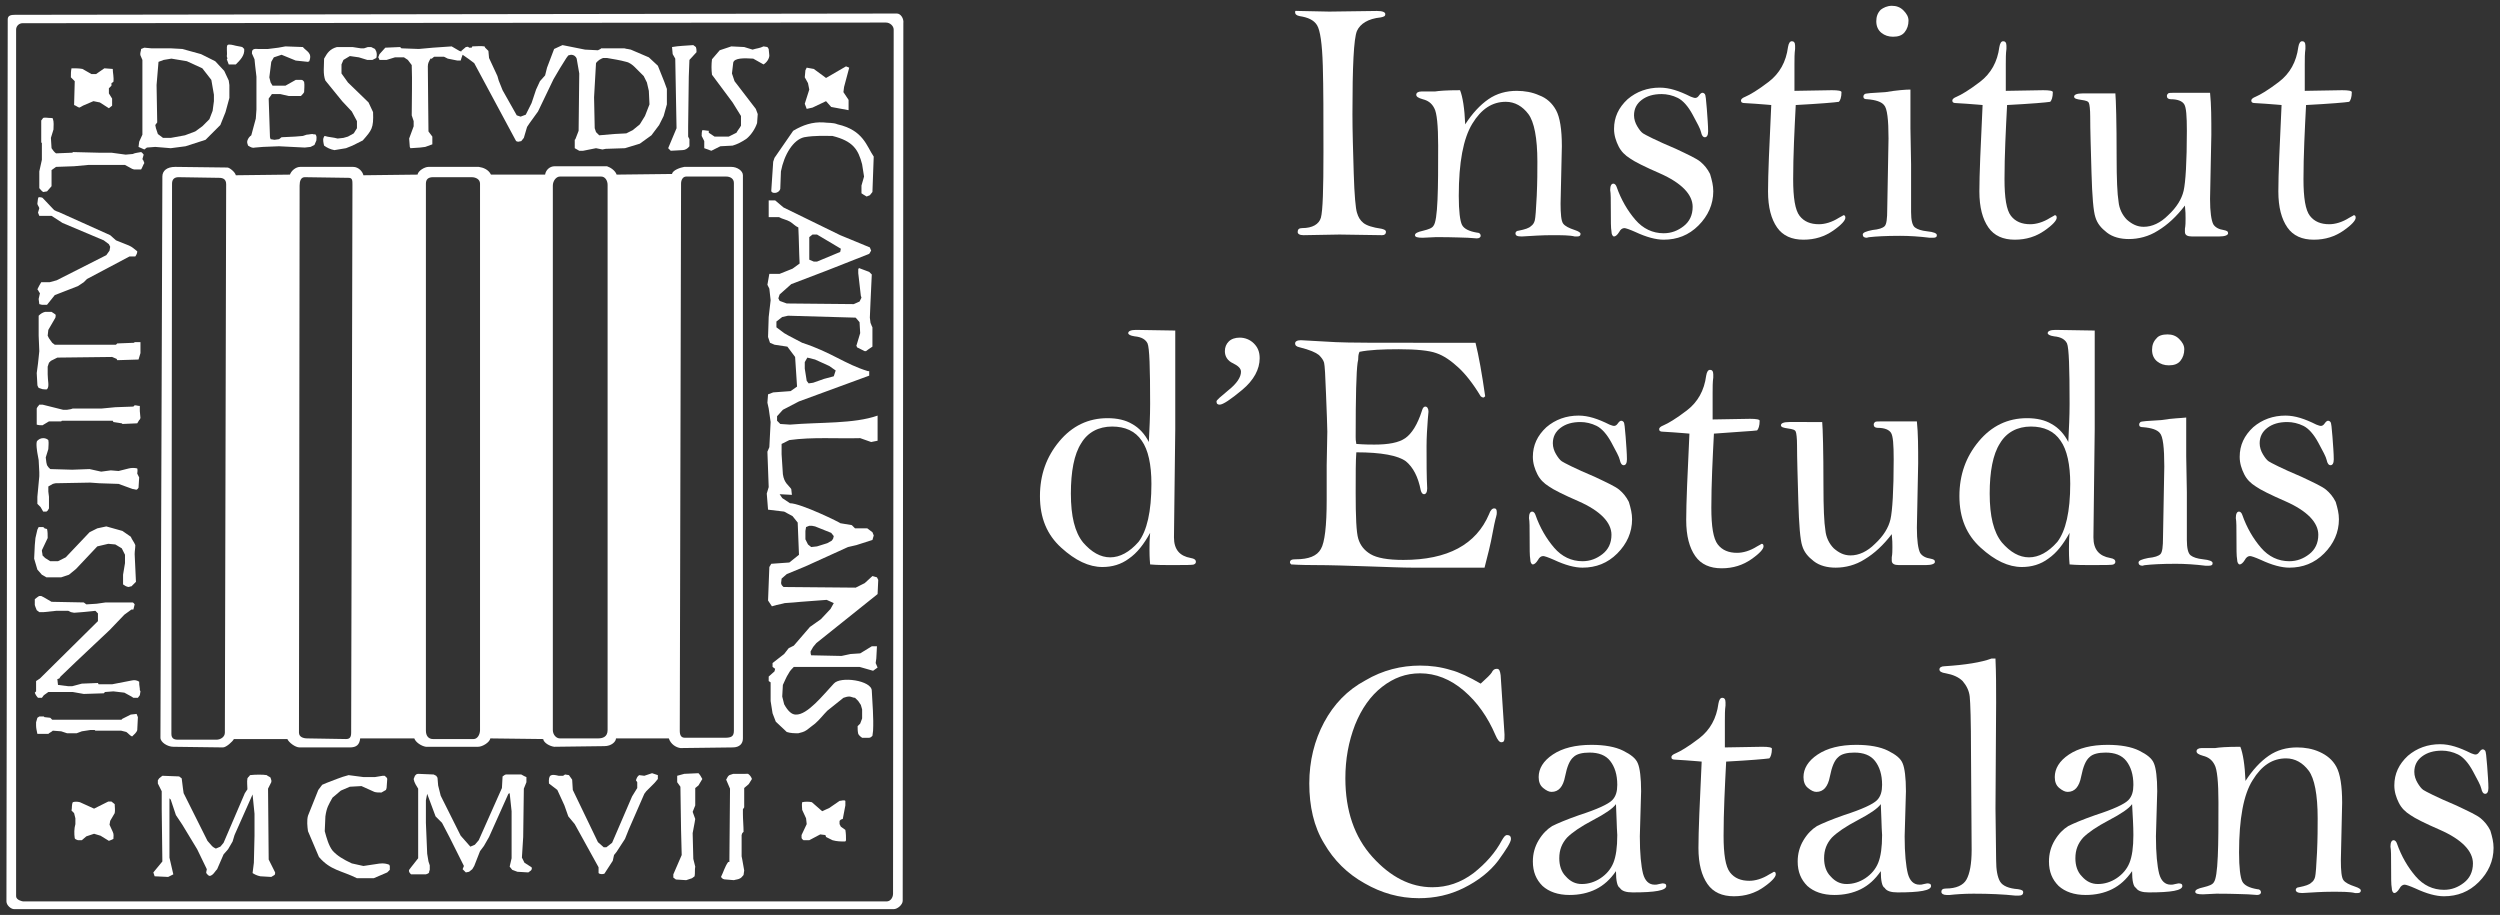 <?xml version="1.0" encoding="utf-8"?>
<!-- Generator: Adobe Illustrator 25.2.1, SVG Export Plug-In . SVG Version: 6.00 Build 0)  -->
<svg version="1.1" id="Capa_1" xmlns="http://www.w3.org/2000/svg" xmlns:xlink="http://www.w3.org/1999/xlink" x="0px" y="0px"
	 width="388px" height="142px" viewBox="0 0 388 142" style="enable-background:new 0 0 388 142;" xml:space="preserve">
<rect x="0" y="0" width="388" height="142" fill="#333333" stroke="none"/>
<style type="text/css">
	.st0{fill:#FFFFFF;}
</style>
<g>
	<g>
		<path class="st0" d="M11.6,12.6l-0.1,3.7c0.3,0.1,0.5,0.3,0.8,0.4c0.3-0.1,0.5-0.3,0.8-0.4l1.4-0.6l1,0.2l1.4,0.9l0.5-0.4l0-1.1
			l-0.5-0.8l0-0.8l0.4-0.4v-0.4l0.3-0.2c0.1-0.7-0.1-1.4-0.1-2l-1.3-0.1l-1.3,0.9l-0.7,0l-1.4-0.8c-0.5-0.1-1.1-0.1-1.7-0.1
			C11,11,11,11.5,11,12L11.6,12.6z"/>
		<path class="st0" d="M5.9,33l0.2,0.5c0.6,0,1.3,0,1.9,0l1.7,1.1l6.4,2.7l0.8,0.6l0.2,0.4L17,38.9l-0.5,0.7l-7.7,3.9l-1.1,0.3
			l-1.3,0c-0.2,0.3-0.4,0.7-0.6,1.1C6,45.1,6,45.3,6.2,45.5l-0.2,0.9l0.1,0.8l0.4,0.1l0.8,0l1.2-1.5l3.6-1.4l0.9-0.6l0.5-0.5
			l6.6-3.5l0.9,0c0.2-0.3,0.3-0.5,0.3-0.8c-0.4-0.3-0.8-0.7-1.3-0.9l-2-0.8l-0.9-0.8l-8-3.6l-0.3-0.1l-0.4-0.2l-1.8-1.9
			c-0.2-0.1-0.5-0.1-0.7-0.1C6,30.6,6,30.7,5.9,30.8l-0.1,0.8C5.8,31.8,6,32,6.1,32.3L5.9,33z"/>
		<path class="st0" d="M21.8,64.9l-0.1-1.1c0-0.3,0-0.6,0-0.8c-0.3,0-0.5-0.1-0.8-0.1l-0.2,0.2l-2.8,0.1l-2.1,0.2h-4.5L11,63.5
			l-0.6,0.1l-0.6,0l-3.2-0.8l-0.5,0c-0.1,0.2-0.3,0.3-0.4,0.6c0,1.2,0,2.2,0,2.5c0.3,0.1,0.6,0.1,0.9,0.1l1-0.6l1.9,0l0.1-0.1l7.9,0
			l0.1,0.2l1.3,0.2l0.1,0.1l2.3-0.1l0.3-0.5C21.7,65.2,21.7,65,21.8,64.9"/>
		<path class="st0" d="M21.8,53.1l-0.9,0l-0.1,0.1l-2.6,0.1L18,53.5l-0.4,0H8.5l-0.4-0.3l-0.5-0.7l-0.2-0.4l0.1-0.9l1.1-1.9
			c0-0.2,0.1-0.3,0-0.5L8,48.4l-1,0c-0.4,0.1-0.7,0.3-1,0.6C6,50,6,51,6,52.1l0.1,2.4l-0.2,1.9l-0.2,1.5l0.1,1.8
			c0,0.2,0.1,0.3,0.2,0.5l0.6,0.2c0.3,0,0.6,0.1,0.7,0c0.4-0.4,0.1-1.3,0.1-2.3l0-1.2l0.2-0.6L7.9,56l1-0.5l8.5-0.1l0.7,0.3l0.1,0.2
			l3.3-0.1l0.3-1L21.8,53.1z"/>
		<path class="st0" d="M8.2,75.1l0.4-0.1l5.4-0.1l1.4,0.1l3,0.1l2.2,0.8c0.2,0,0.4,0.1,0.6,0.1c0.2-0.1,0.2-0.2,0.3-0.3l0.1-1.6
			l-0.3-0.6c0-0.2,0.1-0.5,0-0.8c-0.4-0.1-0.9-0.1-1.3,0l-0.4,0.1l-1.2,0.3L17.2,73l-1.5,0.2l-1.8-0.4l-2.7,0.1l-3.4-0.1l-0.3-0.3
			l-0.2-0.3l-0.1-0.4L7.1,71l0.4-1.3c0-0.5,0.1-0.9,0-1.4c-0.2-0.2-0.5-0.3-0.8-0.3c-0.4,0-0.7,0.2-0.9,0.4c-0.3,0.2,0,1.9,0,1.9
			L6,71.4l0.1,1.9l0,0.6l-0.3,3.2l0,1.1l0.5,0.5l0.4,0.7h0.5c0.2-0.1,0.3-0.3,0.4-0.5l0-1.8l-0.1-0.8l0-0.8L8.2,75.1z"/>
		<path class="st0" d="M17.3,124.4h-0.5l-2.2,1.1l-2.2-1c-0.4-0.1-0.8-0.1-1.1,0c-0.2,0.4-0.1,0.9-0.2,1.3l0.4,0.4l0.2,0.8l0,0.9
			c-0.2,0.7-0.2,1.5-0.1,2.2c0.1,0.2,0.3,0.2,0.5,0.3l0.6,0l0.7-0.6l1.2-0.4l1,0.3l1.3,0.8c0.3-0.1,0.5-0.2,0.7-0.3
			c0-0.4,0.1-0.7-0.1-1.1L17,128l0.1-0.6l0.7-1.2c0.1-0.4,0-1,0-1.4L17.3,124.4z"/>
		<path class="st0" d="M104.1,23.4l1.8-0.1c0.4,0,0.8-0.2,1.1-0.6v-1.1l-0.2-0.4l0-1.5l0.1-7.8l0.1-2.6l1.1-1.2c0-0.3,0-0.5-0.1-0.8
			c-0.1-0.1-0.3-0.2-0.4-0.3c-1.1,0.1-2.2,0.1-3.3,0.3l0.1,1.1l0.4,0.7l0.2,10.8l-1.3,3.1L104.1,23.4z"/>
		<path class="st0" d="M121.1,29.3l0.1-2.7c0.5-2.6,1.9-4.9,3.6-5.3c1.7-0.3,3.3-0.2,4.4-0.2c3.2,0.8,4,2.1,4.6,4.4l0.3,1.9
			l-0.4,1.4v1.2l0.3,0.2l0.5,0.3l0.5-0.2l0.4-0.5l0.2-5.5c-1.1-1.6-1.6-4.1-5.6-5c-0.7-0.3-1.5-0.2-2.2-0.3
			c-1.7-0.1-3.2,0.4-4.7,1.3l-2.9,4.2l-0.2,0.6l-0.3,4.5C119.7,30.1,120.9,30.1,121.1,29.3"/>
		<polygon class="st0" points="125.6,13.9 124.9,16.1 125.2,16.9 126.1,16.7 128.2,15.7 129,16.6 131.7,17.1 131.7,15.5 130.9,14.3 
			131,13.5 131.8,10.5 131.3,10.3 128.2,12.1 126.3,10.7 125.2,10.5 125,10.9 124.9,12 125.4,12.9 		"/>
		<path class="st0" d="M39.6,22.9l1.2-0.1l2.5-0.1l4,0.2l0.9-0.1l0.6-0.3l0.3-0.7c0-0.3,0.1-0.6-0.1-0.9c-0.1-0.1-0.3,0-0.5-0.1
			c-0.3,0-0.6,0.1-0.9,0.1l-0.6,0.2l-1.2,0.1l-2.1,0.1l-0.4,0.3l-0.7,0.1l-0.6-0.1l-0.1-0.3l-0.2-6l0.5-0.7l1.3,0l1.3,0.3l1.9,0
			c0.2-0.2,0.4-0.4,0.5-0.6c0-0.5,0.1-1,0-1.6c-0.1-0.1-0.2-0.3-0.4-0.3c-0.3,0-0.6,0-0.9,0l-1.6,0.9h-2L42,12.8L41.8,12l0.3-2.4
			l0.4-0.7l0.6-0.2l0.6-0.2l2.2,0.9l1.9,0.2l0.2-0.1c0.5-1.3-0.4-1.5-1-2.2l-2.7-0.1l-1.1,0.2l-1.6,0.2l-1.6,0
			c-0.9-0.1-0.9,0.3-0.9,0.7l0.4,0.9l0.1,1l0.2,1.7v5.1l-0.1,1.4l-0.7,2.6c-0.3,0.2-0.5,0.5-0.6,0.8c-0.1,0.3,0,0.5,0.1,0.8
			C39,22.9,39.2,23,39.6,22.9"/>
		<path class="st0" d="M35.2,8.7c0,0.2,0.2,0.4,0,0.5l0.3,0.8h1.1c0.7-0.7,1.4-1.4,1.3-2.4l-0.3-0.3c0,0-0.4-0.1-1-0.2
			C36.2,7,35.5,6.8,35.3,7C35.1,7.3,35.3,8.2,35.2,8.7"/>
		<path class="st0" d="M60,9.3l1.3-0.4l1.4,0l0.6,0.4l0.6,0.8c0.1,2.6,0,5.2,0,7.8l0.3,0.9v0.8l-0.7,1.9l0.1,1.3l0.1,0.2l1.5-0.1
			l0.8-0.1l1.1-0.4l0-1.2l-0.6-0.8c0-1.5-0.1-7.6-0.1-10.1c0-0.5,0.2-0.8,0.3-1c0.1-0.1,0.1-0.3,0.2-0.2c0.1,0.1,0.3-0.2,0.5-0.3
			c0.5,0,1,0,1.5,0l0.6,0.3L71,9.4l0.5,0c0.1-0.3,0.2-0.7,0.3-0.9l1,0.7l0.8,0.6l6.5,12.1l0.3,0.1l0.5-0.1l0.4-0.5l0.5-1.7l0.4-0.6
			l1.3-1.8l2.4-5l1-1.7l1-1.6l0.3-0.4l0.4-0.1c0.5,0,0.8,0.3,0.9,0.6l0.4,2.3l-0.1,8.9l-0.5,1.3l-0.1,0.1l0,1.3l0.7,0.4l0.6,0l2-0.4
			l1,0.2l0.5-0.1l3-0.1l2.3-0.7l1.8-1.3l1.2-1.6L103,18l0.5-1.8l0-2.4l-0.4-1.1l-1-2.5l-1.4-1.3l-2.8-1.2l-0.5-0.1
			c-0.2,0-0.4-0.1-0.5-0.1l-3.6,0l-0.1,0.1l-0.4,0.2l-2-0.1L87.3,7L86,7.6l-1.1,2.9l-0.3,1.2l-0.8,0.9l-0.6,1.3l-0.3,0.9L82.5,16
			l-0.9,1.8l-0.8,0.3l-0.6-0.2L78,14l-0.6-1.5l-0.2-0.7L75.9,9l-0.1-1.1l-0.5-0.5l-0.1-0.2c-0.6-0.1-1.3,0-1.9,0l-0.1,0.2l-0.4,0
			l-0.1-0.1c-0.1-0.1-0.2,0-0.4,0l-0.7,0.6L71.6,8l-0.3-0.1l-1.2-0.7l-2.9,0.2L65,7.6l-2.7-0.1l-0.2-0.2l-2.3,0.1c0,0-0.9,1-0.9,1
			l-0.2,0.5c0.1,0.1,0.1,0.2,0.2,0.4L60,9.3z M92.5,9.8c0.1-0.2,0.4-0.4,0.5-0.5c0.3-0.2,0.4-0.2,0.6-0.3c0.2,0,0.5,0,0.6,0
			c1.1,0.2,1.9,0.3,3,0.6c0.5,0.1,1,0.5,1.3,0.8l1.4,1.4l0.5,1l0.3,1.3l0.1,2.1l-0.7,1.8l-0.8,1.3l-1.1,0.9l-1,0.5l-1.9,0.1L93,21
			l-0.5-0.5l-0.2-0.6l-0.1-4.8L92.5,9.8z"/>
		<path class="st0" d="M51.9,23.3l1.8-0.3l1-0.4l1.6-0.8c1.4-1.6,1.7-1.9,1.6-4.4l-0.7-1.5l-3.2-3.1l-1-1.4l0-1.4l0.3-0.7l1-0.6
			l1.4,0.2l1.3,0.4l0.8,0L58.4,9c0.1-0.3,0.1-0.7,0-1l-0.2-0.4l-0.6-0.3l-0.5,0l-0.6,0.2h-0.5l-1.3-0.2h-2.4c-1.1,0.3-1.5,0.9-2,1.8
			c0,1.1-0.2,2.4,0.2,3.4l2.6,3.2l1.5,1.6l0.8,1.5l0,1.1l-0.5,0.8L54,21.2l-0.7,0.2l-0.9,0.1c-0.7-0.2-1.4-0.2-2-0.4
			c-0.1,0-0.1,0.2-0.2,0.3c-0.1,0.3,0,0.8,0.1,1.2C50.7,22.9,51.3,23.2,51.9,23.3"/>
		<path class="st0" d="M6.5,89.2l0.7,0.4l2.3,0l1.2-0.4l1.1-0.9l3.3-3.5l1.7-0.4l1.1,0.1l1,0.6l0.5,1l0,1.3l-0.3,1.8l0,1.5
			c0.3,0.2,0.4,0.3,0.8,0.4c0.2,0,0.3-0.1,0.5-0.1l0.7-0.7L20.9,86c0-0.5,0.1-0.9,0.1-1.4c-0.2-0.5-0.5-0.8-0.7-1.3L19,82.4
			l-2.5-0.7L15.1,82l-1.2,0.6l-3.7,3.9l-1.2,0.6l-1.2,0l-0.8-0.5c-0.1-0.1-0.3-0.3-0.4-0.4c0-0.3-0.1-0.5-0.1-0.8l0.9-1.9
			c0-0.5,0-1-0.1-1.4l-0.4-0.1c0-0.1-0.1-0.1-0.2-0.2L6,81.8l-0.2,0.4l-0.3,1.3l-0.1,1.1l-0.1,2.1l0.5,1.7L6.5,89.2z"/>
		<path class="st0" d="M113.8,120.1l-0.6,0.2c-0.3,0.2-0.3,0.4-0.5,0.7l0.6,1.4l-0.1,11.4c-0.1-0.1-0.1,0-0.2,0
			c-0.5,0.7-0.7,1.5-1.1,2.3c0.2,0.3,0.4,0.4,0.8,0.4l1.2,0.1c0.3-0.1,0.7-0.1,1-0.3c0.2-0.1,0.3-0.3,0.5-0.5l0.1-0.7l-0.3-1.7
			l-0.1-0.5l0-3.3l0.1-0.3l0.2-0.2c0-0.9-0.1-1.9-0.1-2.8l0-0.7l0.2-0.3l0-3l0.7-0.6l0.5-0.8c-0.1-0.3-0.3-0.6-0.6-0.8L113.8,120.1z
			"/>
		<path class="st0" d="M119.3,7.6l-0.2-0.3l-0.6-0.1c-0.6,0.3-1.1,0.3-1.7,0.5l-1.3-0.4l-2-0.1l-1.8,0.6l-1.2,1.4
			c-0.1,0.8-0.1,1.6,0,2.4l3.2,4.3l1.3,2.1l0,1.5c-0.2,0.4-0.5,0.7-0.7,1.1c-0.4,0.2-0.8,0.4-1.2,0.6h-2.2l-0.9-0.6l0-0.3
			c-0.3,0-0.6-0.1-1-0.1c-0.1,0.3-0.1,0.6-0.1,0.9l0.4,0.8l0,1.1l1.1,0.4l1.4-0.7l1.9-0.1c0.7-0.2,1.5-0.6,2.2-1.1
			c0.7-0.6,1.3-1.5,1.6-2.4l0.1-1.4l-0.3-0.8l-3.3-4.3l-0.4-1.2l0.2-1.7c0.2-0.7,1.6-0.7,3.1-0.6c0.5,0.3,1.1,0.6,1.6,0.9
			c0.5-0.3,0.9-0.9,0.9-1.4L119.3,7.6z"/>
		<path class="st0" d="M108.4,120l-2.2,0.1l-1.1,0.3l0,0.3l0,0.7l0.5,0.7l0.1,6.7l0.1,3.9l-1.3,3l0,0.5l0.4,0.3l1.6,0.1l0.9-0.3
			l0.4-0.3c0.1-0.5,0-1,0.1-1.5l-0.3-1.2l-0.1-4l0.3-1.6l0.1-0.6l-0.4-1.1l0.4-1l0-2.7l0.5-0.4l0.6-1
			C108.8,120.5,108.6,120.2,108.4,120"/>
		<path class="st0" d="M105.6,116.1l8.1-0.1c1.1,0,1.6-0.6,1.6-1.4l0-87.4c0-0.7-0.9-1.3-1.8-1.3l-7.3,0c-0.6,0.1-1.8,0.5-1.9,1.1
			l-8.6,0.1c-0.2-0.6-0.9-1.1-1.5-1.3h-8.1c-0.8,0-1.4,0.6-1.5,1.3l-8.4,0c-0.4-0.8-1.2-1.1-1.9-1.2l-7.8,0c-0.6,0-1.6,0.6-1.7,1.2
			l-8.4,0.1c-0.1-0.5-0.7-1.3-1.6-1.3l-8.2,0c-0.7,0-1.4,0.6-1.6,1.2l-8.4,0.1c-0.1-0.5-1-1.2-1.3-1.2l-8.1-0.1c-1.3,0-2,0.6-2,1.5
			l-0.3,87.1c0,0.7,1.1,1.4,2,1.4l7.7,0.1c0.5,0,1.5-0.9,1.7-1.3l8.3,0c0.2,0.5,1.2,1.3,1.9,1.3l7.8,0c1,0,1.5-0.4,1.6-1.4l8.4,0
			c0.2,0.6,1.1,1.2,1.8,1.3l8.1,0c0.7,0,1.8-0.7,1.9-1.3l8.2,0.1c0.1,0.6,1,1.1,1.7,1.2l7.8-0.1c1.1,0,1.8-0.7,1.8-1.2l8.2,0
			C104.1,115.5,104.9,116,105.6,116.1 M105.7,28.5c0-0.6,0.3-1.1,0.8-1.1l6.2,0c0.6,0,1.2,0.3,1.2,1l0,85c0,0.9-0.4,1.1-1.4,1.1
			l-6.2,0c-0.6,0-0.8-0.4-0.8-1.1L105.7,28.5z M34.9,113.7c0,0.7-0.7,1.1-1.3,1.1h-6c-0.6,0-1-0.2-1-0.9l0.1-85.4c0-0.7,0.4-1,1-1
			l6.3,0.1c0.6,0,1.1,0.2,1.1,1L34.9,113.7z M54.7,28.7l-0.2,85c0,0.7-0.2,1-0.8,1l-6-0.1c-0.6,0-1.3-0.2-1.3-0.9l0.1-84.9
			c0-0.7,0.2-1.3,0.8-1.3l6.8,0.1C54.7,27.6,54.7,28,54.7,28.7 M74.5,113.3c0,0.7-0.4,1.4-1,1.4h-6.3c-0.7,0-1.1-0.5-1.1-1.3V28.5
			c0-0.7,0.4-1,1.1-1l6,0c0.6,0,1.3,0.3,1.3,1L74.5,113.3z M92.8,114.6l-5.9,0c-0.6,0-1.1-0.6-1.1-1.3V28.8c0-0.7,0.5-1.4,1.1-1.4
			h6.4c0.6,0,1,0.6,1,1.3l0,84.6C94.3,114.4,93.5,114.6,92.8,114.6"/>
		<path class="st0" d="M139.2,2.1L2.3,2.3C1.7,2.3,1.2,2.4,1.2,3L1,139.9c0,0.6,0.7,1.2,1.2,1.2l136.5,0c0.6,0,1.4-0.7,1.4-1.3
			l0.1-136.2C140.3,2.9,139.8,2.1,139.2,2.1 M138.6,138.7c0,0.6-0.4,1.2-1,1.2l-134,0c-0.1,0-1.1-0.2-1.1-0.8V4.6c0-0.6,0.5-1,1-1
			l134-0.1c0.6,0,1.2,0.5,1.2,1.1L138.6,138.7z"/>
		<path class="st0" d="M121.1,65.8l-0.5-0.5l0-0.7l0.9-1l2.5-1.3l10.9-4l0-0.7l-0.2,0c-3.6-1.1-5.6-2.9-10.2-4.4l-2.1-1.1l-0.7-0.4
			l-1.2-0.9l0-0.9l0.9-0.7l0.9-0.2l10.5,0.3l0.6,0.7l0.1,1.7l-0.6,2l0.1,0.1l0,0.1l1.2,0.6l0.1,0l0.1,0l0.4-0.3l0.6-0.4l0-3
			l-0.1-0.2l-0.2-0.5l-0.1-0.8l0.1-2.4l0.2-4.3l-0.4-0.4l-1.6-0.6l-0.1,0.2l0,0.6l0.4,3.5l0.1,0.3l-0.3,0.6l-0.9,0.4l-10.4-0.1
			l-1.1-0.4l-0.2-0.4l0.2-0.6l1.8-1.6l5.5-2.1l6.6-2.6l0.3-0.5l-0.2-0.5l-4.6-1.9l-8.8-4.3l-1.3-1.1l-1,0l0,2.6l1.6,0
			c0.5,0.3,1.2,0.4,1.7,0.7c0.5,0.3,0.8,0.7,1.3,0.9c0.1,1.9,0.1,3.7,0.2,5.6l-1.1,0.8l-2,0.8l-1.6,0c-0.1,0.6-0.2,1.2-0.3,1.7
			l0.3,0.6l0.2,1.8l-0.3,2.6l-0.1,3.1l0.3,0.9l0.7,0.3l2,0.3l1.2,1.6l0.3,4.6l-1,0.7l-2.7,0.2l-0.8,0.3l-0.1,1.3l0.2,0.9l0.3,2.1
			l-0.2,3.9l-0.3,0.7l0.2,5.5l-0.3,1l0.2,2.5l2.5,0.3l1.3,0.7l0.8,1l0.2,5l-1.5,1.2l-2.8,0.2l-0.3,0.5l-0.2,5.2l0.6,0.9l0.7-0.2
			l0.9-0.2l0.4-0.1l1.4-0.1l1.1-0.1l4-0.3l1.1,0.5l-0.5,0.9l-1.5,1.6l-1.7,1.2l-2.5,2.9l-0.8,0.4l-0.7,0.9l-1.8,1.4l0,0.6l0.4,0.3
			l-0.1,0.4l-0.9,0.8v0.7l0.3,0.2l0,2.9l0.3,1.9l0.5,1.3l1.7,1.6c0.6,0.2,1.2,0.2,1.8,0.2c0.4-0.1,0.9-0.2,1.3-0.5l1.3-1
			c0.7-0.6,1.3-1.4,1.9-2l2.5-2c0.3-0.1,0.6-0.2,0.9-0.2c0.3,0,0.6,0.2,0.9,0.2l0.5,0.5l0.4,0.6l0.2,0.7l0,1.4l-0.3,0.8l-0.4,0.4
			c0,0.4,0,0.8,0.1,1.2c0.1,0.2,0.3,0.4,0.6,0.6c0.4,0,0.8,0,1.1,0c0.2,0,0.4-0.2,0.5-0.3l0.1-0.8c0.1-2-0.1-4.2-0.2-6.2
			c0-1.6-4.9-2.3-5.9-1.1c-1.6,1.7-4.1,4.9-5.9,4.8c-0.6,0-1.2-0.5-1.8-1.6l-0.3-1.2l0.1-1.8c0.3-0.6,0.5-1.2,0.9-1.8
			c0.2-0.4,0.5-0.7,0.8-1l10.2,0l2.1,0.6l0.7-0.5l-0.3-0.7l0.1-0.7l0.1-1.9l-0.8,0l-1.8,1.1l-1.5,0.1l-1.4,0.3l-4.7-0.1
			c-0.1-0.2-0.1-0.4-0.1-0.6l0.4-0.7l0.5-0.6l9.5-7.6l0.1-2.2l-0.2-0.4l-0.7-0.2l-1.2,1.1l-1.4,0.7l-11.2-0.1
			c-0.6-0.5-0.3-0.8-0.3-1.3l0.8-0.7l2.9-1.2l6.6-3l1.3-0.3l2.5-0.8l0.2-0.7l-0.2-0.5l-0.8-0.6l-1.9,0l-0.5-0.5l-1.8-0.3
			c0.2,0-6.1-3.1-7.8-3.1l-1.2-0.8l-0.4-0.6l1.9,0.1l-0.1-0.9c-0.4-0.6-1.1-0.9-1.3-2.3l-0.2-3.1l0-1.6l1.2-0.6
			c3.6-0.5,7.4-0.2,11-0.3l1.7,0.6l1-0.2l0-3.9c-3.7,1.3-8.9,1-13.6,1.4L121.1,65.8z M124.9,56.2l0.4-0.7l1.2,0.3l2.2,1l1,0.7
			l-0.3,0.9l-1.5,0.4l-1.7,0.6l-0.7,0.1l-0.3-0.4l-0.3-1.9L124.9,56.2z M125.6,36.8L125.6,36.8l0.5-0.4l0.7,0l3.7,2.2l-0.1,0.5
			l-3.6,1.5l-0.5,0l-0.7-0.3V36.8z M125.1,81.8l0.5-0.2l0.4,0l0.5,0.1l1.5,0.6l1,0.4l0.4,0.5l-0.1,0.4l-0.2,0.3l-0.7,0.4l-1.6,0.5
			l-0.9,0.1l-0.5-0.4l-0.4-0.8l0-1.3L125.1,81.8z"/>
		<path class="st0" d="M130.5,128.3l-0.2-0.4l0-0.5l0.2-0.2l0.3-0.1l0.4-2.1l0-0.7c-0.2-0.2-0.6,0-0.9,0l-1.6,1.1l-1.1,0.5l-1.6-1.4
			c-0.5-0.1-1-0.1-1.5,0c-0.1,0.4,0,0.8,0,1.2l0.6,1.3l0.1,0.9l-0.8,1.7l0,0.4c0,0.2,0.2,0.3,0.3,0.4l0.9,0l1.7-0.9l0.8,0.1l0.1,0.3
			l1,0.5c0.7,0.2,1.3,0.2,2,0.2c0-0.1,0.1-0.1,0.1-0.2c0-0.5,0-1-0.1-1.6L130.5,128.3z"/>
		<path class="st0" d="M58.4,134.1l-2,0.3l-1.8-0.4c-1.3-0.6-2.3-1.2-3-2c-0.6-0.8-0.9-1.9-1.2-3l0.1-2.3c0.2-1.4,0.5-1.8,1.1-2.9
			l1.3-1.1l1.4-0.6l1.8-0.1l2,0.9c0.3,0.1,0.7,0.1,1.1,0.1l0.7-0.4l0.1-0.3l0.1-1.4c0-0.2-0.2-0.3-0.4-0.5l-0.3,0l-1.2,0.2l-1.8,0
			l-2.3-0.3c-1.2,0.3-2.3,0.8-3.4,1.2l-0.7,0.3l-0.6,0.8l-1.6,4c-0.2,0.7-0.1,1.7,0,2.4l1.7,4c1.8,2.1,3.5,2.1,5.9,3.3l2.6,0
			l2.1-0.9l0.4-0.4l0-0.6l-0.1-0.2C59.6,133.9,59,134,58.4,134.1"/>
		<path class="st0" d="M101.2,120l-1.2,0.4l-0.8-0.1c-0.3,0.2-0.4,0.5-0.5,0.8l0.2,0.3l0,0.9l-0.8,1.3l-3.1,7.2l-0.9,0.7l-0.4,0
			l-0.9-0.8l-3.9-8.1l-0.1-1.6l-0.5-0.7l-0.6-0.1l-0.3,0.2h-0.7c-1.2-0.3-1.6-0.2-1.5,1.2l1.3,1l1.1,2.4l0.6,1.7l1,1.2l3.7,6.7
			l0,0.9c0.2,0.2,0.6,0.2,0.9,0.1l1.3-2l0.2-0.9l0.4-0.5l1.3-2l0.6-1.5l2.4-5.5l0.3-0.4l1.3-1.3l0.5-0.6l0-0.6
			C101.8,120.2,101.5,120.1,101.2,120"/>
		<path class="st0" d="M26.5,23l2.3-0.3l3.1-1l2.3-2.3l0.8-2l0.6-2.2l0-2l-0.1-0.7l-0.7-1.5l-1.4-1.5l-2.2-1.1l-2.9-0.8l-1.8-0.1
			l-3,0l-1.1-0.1c0,0-0.5,0.2-0.5,0.2c0,0.3-0.2,0.6-0.1,1l0.3,0.7l0,11.6L21.6,22l-0.1,0.8l0.9,0.4l0.4-0.3l1.3-0.1L26.5,23z
			 M24.3,13.2l0.3-3.6l0.8-0.3l1.2-0.2l2.4,0.4l2.4,1.1l1.4,1.8l0.4,2.3v1L33,17.2l-0.5,1.3l-1.1,1.1l-1.1,0.8l-1.6,0.6l-2.2,0.4
			h-1.2l-0.8-0.6l-0.3-0.9l-0.1-0.5l0.3-0.4L24.3,13.2z"/>
		<path class="st0" d="M21.7,106.9c-0.1-0.6-0.1-0.8-0.1-1.1c-0.3-0.2-0.7-0.3-1.1-0.2l-3.1,0.6l-1.8,0l-0.3,0l-0.1-0.2l-2.5,0.1
			l-1.5,0.4h-0.6L9,106.3l-0.1-0.9l0.3-0.1l0.2-0.3l2.4-2.3l5.2-4.9l2.3-2.4l1.1-0.8l0.3,0l0.1-0.4l0.1-0.4
			c-0.1-0.1-0.1-0.2-0.3-0.3l-4.2,0l-1.4,0.2l-1.6,0.1l-0.4-0.3L8,93.4l-1.2-0.7l-0.4-0.2l-0.3,0c-0.1,0-0.7,0.5-0.7,0.5l0,0.9
			l0.1,0.3l0.2,0.5l0.4,0.3l0.7,0l1.9-0.2h1.9l0.4,0.2l0.5,0.1l1.3-0.1l2-0.2l0.4,0.4l0,1.2l-9,8.9l-0.6,0.4l0,1.6l-0.2,0.2
			c0.1,0.3,0.3,0.6,0.5,0.8h0.6l0.3-0.4l0.7-0.5l3.8,0l1.7,0.3l3.1-0.1l0.2-0.2l1.3-0.1l1.7,0.2l1.1,0.6l0.3,0.2l0.7,0l0.3-0.4
			l0.1-0.6l-0.1-0.2L21.7,106.9z"/>
		<path class="st0" d="M22.3,24c-0.1-0.1-0.2-0.3-0.4-0.4c-0.4,0.1-0.9,0.1-1.3,0.3L19.5,24l-2.2-0.3l-2,0l-4-0.1
			c0,0.1-0.1,0.1-0.1,0.1l-2.5,0.1C8.4,23.6,8.2,23.3,8,23l-0.1-1.6l0.4-1.3c0-0.6,0.1-1.1-0.1-1.7c0-0.1-0.4-0.1-0.6-0.1
			c-0.3,0-0.6-0.1-0.9,0l-0.3,0.4l0,3.4l0.1,0.1l0,2.6l-0.4,1.8l0,2.6c0.2,0.2,0.3,0.4,0.6,0.6l0.6-0.1l0.7-0.8v-2.5l0.7-0.5
			l2.8-0.1l2.2-0.2h5.7l1.1,0.6l0.3,0.1l1.1,0c0.2-0.3,0.3-0.7,0.5-1c-0.1-0.2-0.1-0.4-0.3-0.6L22.3,24z"/>
		<path class="st0" d="M81.4,133.9l-0.4-0.8l0.2-3.2l0.1-7.5l0.4-1v-0.8c-0.3-0.1-0.6-0.3-0.8-0.4l-2.4,0c-0.3,0.1-0.3,0.2-0.5,0.3
			l-0.1,1.8l-3.6,8.1l-0.6,0.7l-0.7,0.3l-1.5-1.7l-3.1-6.2l-0.4-1.6l-0.1-1.2l-0.2-0.3l-0.4-0.2l-2.4-0.1c-0.3,0-0.4,0.2-0.5,0.3
			l-0.2,0.5c0.1,0.6,0.4,1,0.7,1.5v10.8l-1.1,1.4l-0.3,0.4c-0.1,0.3,0.1,0.5,0.3,0.7h2.3c0.2-0.1,0.4-0.1,0.5-0.3
			c0-0.1,0-0.2,0.1-0.4v-0.7l-0.2-0.6l-0.2-1.2l-0.2-4.8l0-3.5l0.2-1l1.3,3.5l1,1l1.2,2.3l2.2,4.4l-0.2,0.5l0.5,0.5l0.5-0.1l0.5-0.4
			l0.3-0.5l0.9-2.3l0.6-0.8l0.8-1.4l3-6.7l0.2-0.1l0.3,2.8v3.1v4.2l-0.3,1.3l0.4,0.5l0.8,0.3l1.7,0.1c0.1-0.1,0.3-0.2,0.4-0.3
			c0.1-0.1,0.2-0.3,0.1-0.5L81.4,133.9z"/>
		<path class="st0" d="M41.7,133.4l-0.1-11l0.5-1c0.1-0.3-0.1-0.5-0.1-0.7c-0.2-0.2-0.4-0.2-0.6-0.4c-0.6-0.1-1.7-0.1-2.6,0
			c-0.1,0.2-0.3,0.3-0.4,0.5c-0.1,0.6,0,1.1,0,1.7l-0.4,0.6l-3.3,7.7l-0.5,0.6l-0.7,0.3c-0.2-0.1-0.4-0.2-0.6-0.4l-0.7-0.8l-3.7-7.4
			l-0.1-0.7l-0.2-1.6l-0.4-0.3l-2.6-0.1l-0.5,0.4l-0.2,0.3l0,0.5l0.6,1.2v2.8l0.1,8.1l-1.4,1.7l0.2,0.6l2.1,0.1l0.8-0.4l-0.6-2.6
			l0-9.2l0.2,0.2l0.8,2.4l1,1.5l2.3,3.8l1.5,3.1l-0.1,0.5c0,0.2,0.3,0.4,0.4,0.5c0.2,0.1,0.3,0,0.5-0.1c0.3-0.2,0.5-0.6,0.8-0.9
			l1-2.3l0.7-0.8l0.7-1.2l0.3-1l2.8-6.3l0.3,3v3.4l-0.1,4.2l-0.2,1.6c0.3,0.2,0.7,0.4,1.2,0.5l1.7,0.1l0.5-0.3
			c0.1-0.1,0.1-0.2,0.1-0.4L41.7,133.4z"/>
		<path class="st0" d="M20.3,110.9l-1.4,0.7l0,0.1l-10.8,0l-0.3-0.3l-0.9-0.1l-0.1-0.1c-0.2,0-0.4,0-0.7,0l-0.3,0.2l-0.2,0.7l0,0.5
			c0,0.4,0.1,0.8,0.2,1.3l1.7,0c0.2-0.2,0.5-0.3,0.7-0.5l1.3,0.1l0.9,0.3l1.5,0l0.8-0.3l1.3-0.2l0.7,0l0.1,0.1h4l0.8,0.2
			c0.3,0.2,0.6,0.6,0.9,0.7c0.3-0.3,0.7-0.6,0.8-1l0.1-2l-0.2-0.5L20.3,110.9z"/>
	</g>
	<g>
		<g>
			<path class="st0" d="M201.5,1.7l4.8,0.1l7.4-0.1c0.9,0,1.3,0.2,1.3,0.5c0,0.3-0.2,0.4-0.7,0.5c-2,0.2-3.2,1-3.7,2.1
				c-0.5,1.2-0.7,5.5-0.7,12.9c0,2.7,0.1,5.8,0.2,9.2c0.1,3.4,0.3,5.5,0.5,6.1c0.2,0.7,0.5,1.2,1,1.6c0.5,0.4,1.4,0.7,2.8,0.9
				c0.4,0.1,0.7,0.2,0.7,0.5c0,0.3-0.2,0.5-0.6,0.5l-6.6-0.1l-5.6,0.1c-0.6,0-0.9-0.2-0.9-0.5c0-0.4,0.2-0.6,0.7-0.6
				c1.6,0,2.6-0.6,2.9-1.6c0.3-1.1,0.4-4.4,0.4-10.2c0-5.5,0-10-0.1-13.4c-0.1-3.4-0.4-5.5-0.9-6.3c-0.5-0.8-1.4-1.2-2.7-1.4
				c-0.5-0.1-0.7-0.3-0.7-0.6S201.1,1.7,201.5,1.7z"/>
			<path class="st0" d="M226.6,14c0.4,1,0.7,2.8,0.8,5.3c1.1-1.7,2.3-3,3.6-3.9c1.3-0.9,2.8-1.3,4.4-1.3c1.2,0,2.4,0.2,3.5,0.7
				c1.1,0.4,2,1.2,2.6,2.3c0.6,1.1,0.9,3,0.9,5.6l-0.2,8.9c0,1.6,0.1,2.7,0.4,3.1c0.3,0.4,0.9,0.7,1.8,1c0.6,0.2,0.9,0.4,0.9,0.6
				c0,0.3-0.2,0.4-0.5,0.4c-0.1,0-0.2,0-0.4,0c-0.8-0.2-2-0.2-3.6-0.2c-1.4,0-3,0.1-4.6,0.2c-0.7,0-1-0.1-1-0.5
				c0-0.2,0.2-0.4,0.5-0.4c1-0.2,1.6-0.4,1.9-0.7c0.3-0.2,0.5-0.5,0.6-0.9c0.1-0.4,0.2-1.7,0.3-3.8c0.1-2.2,0.1-3.9,0.1-5.3
				c0-3.7-0.5-6.2-1.4-7.4c-0.9-1.2-2.1-1.9-3.5-1.9c-2.1,0-3.8,1.1-5.2,3.4s-2.1,6-2.1,11.2c0,2.4,0.2,3.9,0.5,4.5
				c0.3,0.6,1.1,1,2.3,1.2c0.4,0,0.6,0.2,0.6,0.5c0,0.2-0.2,0.4-0.6,0.4l-1.4-0.1c-0.5,0-2.1-0.1-4.9-0.1l-2.1,0.1
				c-0.8,0-1.2-0.1-1.2-0.4c0-0.3,0.4-0.5,1.3-0.7c0.8-0.2,1.4-0.4,1.6-0.8c0.3-0.4,0.5-1.7,0.6-4c0.1-2.2,0.1-5.1,0.1-8.4
				c0-3.1-0.2-5.1-0.6-5.8c-0.4-0.8-1-1.2-1.8-1.4c-0.7-0.2-1-0.4-1-0.7c0-0.3,0.3-0.5,0.8-0.5l2.1,0C223.3,14.1,224.5,14,226.6,14z
				"/>
			<path class="st0" d="M265.9,29.7c0,2-0.8,3.8-2.3,5.3s-3.3,2.2-5.4,2.2c-1.2,0-2.7-0.4-4.4-1.2c-0.9-0.4-1.5-0.6-1.7-0.6
				c-0.3,0-0.6,0.2-0.8,0.6c-0.3,0.5-0.6,0.7-0.8,0.7c-0.2,0-0.4-0.3-0.4-0.8c-0.1-0.5-0.1-1.6-0.1-3.4c0-1.5,0-2.5-0.1-3
				c0-0.7,0.2-1,0.5-1c0.2,0,0.4,0.2,0.5,0.5c0.7,2,1.7,3.7,2.9,5.1c1.2,1.4,2.7,2.1,4.4,2.1c1.2,0,2.2-0.4,3.1-1.1
				c0.9-0.7,1.4-1.7,1.4-3c0-1.9-1.7-3.7-5.1-5.2c-2.3-1-3.9-1.8-4.6-2.3c-0.8-0.5-1.4-1.1-1.8-1.9c-0.4-0.8-0.7-1.7-0.7-2.7
				c0-1.8,0.7-3.3,2.1-4.6c1.4-1.2,3.1-1.8,5-1.8c1.5,0,3,0.5,4.8,1.4c0.3,0.1,0.5,0.2,0.7,0.2c0.2,0,0.4-0.1,0.6-0.4
				c0.2-0.3,0.4-0.4,0.5-0.4c0.2,0,0.3,0.1,0.4,0.2c0.1,0.1,0.2,0.9,0.3,2.3c0.1,1.4,0.2,2.6,0.2,3.5c0,0.6-0.2,0.9-0.5,0.9
				c-0.3,0-0.5-0.3-0.6-0.8c-0.1-0.5-0.6-1.4-1.3-2.7c-0.7-1.3-1.5-2.2-2.3-2.6c-0.8-0.4-1.7-0.6-2.5-0.6c-1.3,0-2.3,0.3-3.1,0.9
				c-0.8,0.6-1.2,1.4-1.2,2.4c0,0.6,0.2,1.2,0.5,1.7c0.3,0.5,0.6,0.9,0.9,1.1c0.3,0.2,2,1.1,5.1,2.4c1.9,0.9,3.2,1.5,3.8,2
				c0.6,0.5,1.1,1.1,1.5,1.9C265.7,28,265.9,28.8,265.9,29.7z"/>
			<path class="st0" d="M278.7,16.3c-0.2,3.9-0.4,7.8-0.4,11.5c0,2.9,0.3,4.8,1,5.7c0.7,0.9,1.7,1.3,3,1.3c0.9,0,2-0.3,3.1-1
				c0.4-0.2,0.7-0.4,0.7-0.4c0.2,0,0.3,0.1,0.3,0.4c0,0.4-0.6,1.1-1.9,2c-1.3,0.9-2.8,1.4-4.6,1.4c-1.8,0-3.2-0.6-4.1-1.9
				c-0.9-1.3-1.4-3.1-1.4-5.6c0-2.6,0.2-7.1,0.5-13.4c-0.1,0-1-0.1-2.5-0.2l-1.6-0.1c-0.4,0-0.6-0.1-0.6-0.4c0-0.2,0.2-0.4,0.7-0.6
				c0.7-0.3,1.9-1,3.6-2.3c1.7-1.3,2.7-3.1,3-5.4c0.1-0.6,0.3-0.9,0.6-0.9c0.3,0,0.5,0.2,0.5,0.7c0,0.2,0,0.3,0,0.5
				c-0.1,0.7-0.1,1.5-0.1,2.4l0,4.1l5.8-0.1c1,0,1.5,0.1,1.5,0.3c0,0.8-0.2,1.3-0.4,1.5C284.8,15.9,282.4,16.1,278.7,16.3z"/>
			<path class="st0" d="M296.5,13.9l0,6l0.1,5.6v4.2l0,3.2c0,1.3,0.2,2.1,0.6,2.4c0.4,0.3,1,0.5,1.9,0.6c1,0.1,1.5,0.3,1.5,0.6
				c0,0.3-0.2,0.4-0.6,0.4c-0.1,0-0.3,0-0.5,0c-1.6-0.2-3.2-0.3-4.6-0.3c-2.3,0-3.8,0.1-4.7,0.2c-0.2,0-0.4,0.1-0.5,0.1
				c-0.4,0-0.6-0.2-0.6-0.5c0-0.3,0.5-0.5,1.5-0.7c1-0.1,1.6-0.3,1.9-0.6c0.3-0.3,0.4-1.2,0.4-2.6l0.2-11c0-2.9-0.2-4.7-0.7-5.2
				c-0.4-0.5-1.3-0.8-2.6-0.9c-0.4,0-0.6-0.1-0.6-0.4c0-0.2,0.1-0.3,0.2-0.4c0.1-0.1,1.2-0.2,3.2-0.3
				C294.4,14,295.8,13.9,296.5,13.9z M293.6,0.9c0.7,0,1.3,0.2,1.8,0.7c0.5,0.5,0.8,1,0.8,1.6c0,0.7-0.2,1.3-0.6,1.8
				c-0.4,0.5-1,0.7-1.8,0.7c-0.7,0-1.3-0.2-1.8-0.6c-0.5-0.4-0.8-1-0.8-1.8c0-0.7,0.2-1.3,0.7-1.8C292.3,1.2,292.9,0.9,293.6,0.9z"
				/>
			<path class="st0" d="M311.5,16.3c-0.2,3.9-0.4,7.8-0.4,11.5c0,2.9,0.3,4.8,1,5.7c0.7,0.9,1.7,1.3,3,1.3c0.9,0,2-0.3,3.1-1
				c0.4-0.2,0.7-0.4,0.7-0.4c0.2,0,0.3,0.1,0.3,0.4c0,0.4-0.6,1.1-1.9,2c-1.3,0.9-2.8,1.4-4.6,1.4c-1.8,0-3.2-0.6-4.1-1.9
				c-0.9-1.3-1.4-3.1-1.4-5.6c0-2.6,0.2-7.1,0.5-13.4c-0.1,0-1-0.1-2.5-0.2l-1.6-0.1c-0.4,0-0.6-0.1-0.6-0.4c0-0.2,0.2-0.4,0.7-0.6
				c0.7-0.3,1.9-1,3.6-2.3c1.7-1.3,2.7-3.1,3-5.4c0.1-0.6,0.3-0.9,0.6-0.9c0.3,0,0.5,0.2,0.5,0.7c0,0.2,0,0.3,0,0.5
				c-0.1,0.7-0.1,1.5-0.1,2.4l0,4.1l5.8-0.1c1,0,1.5,0.1,1.5,0.3c0,0.8-0.2,1.3-0.4,1.5C317.6,15.9,315.3,16.1,311.5,16.3z"/>
			<path class="st0" d="M328.3,14.4c0.1,1.1,0.2,4.5,0.2,10c0,3.4,0.1,5.7,0.3,6.9c0.1,1.1,0.6,2.1,1.3,2.8c0.8,0.7,1.6,1.1,2.6,1.1
				c1.3,0,2.6-0.6,3.8-1.8c1.3-1.2,2.1-2.5,2.4-3.8s0.5-4.5,0.5-9.3c0-2.3-0.1-3.6-0.4-4.1c-0.3-0.5-1-0.8-2.1-0.8
				c-0.4,0-0.6-0.2-0.6-0.5c0-0.2,0.1-0.3,0.2-0.4c0.1-0.1,0.5-0.1,1.2-0.1h5.3c0.2,1.9,0.2,4.1,0.2,6.5l-0.2,10
				c0,2,0.2,3.3,0.5,3.9c0.3,0.5,0.9,0.8,1.6,0.9c0.5,0.1,0.7,0.2,0.7,0.5c0,0.3-0.5,0.5-1.4,0.5h-4.2c-0.7,0-1.1-0.2-1.1-0.7
				c0-0.1,0-0.3,0-0.5c0.1-0.5,0.1-1.1,0.1-1.6c0-0.5,0-1.1-0.1-2c-1.3,1.7-2.7,3-4.2,3.9c-1.4,0.9-3,1.3-4.5,1.3
				c-1.3,0-2.5-0.3-3.4-1c-0.9-0.7-1.5-1.4-1.8-2.4c-0.3-0.9-0.5-3.2-0.6-6.9c-0.1-3.7-0.2-6.6-0.2-8.7c0-1.1-0.1-1.9-0.2-2.1
				c-0.1-0.3-0.5-0.4-1.2-0.5c-0.7-0.1-1.1-0.2-1.1-0.5s0.4-0.5,1.3-0.5H328.3z"/>
			<path class="st0" d="M357.9,16.3c-0.2,3.9-0.4,7.8-0.4,11.5c0,2.9,0.3,4.8,1,5.7c0.7,0.9,1.7,1.3,3,1.3c0.9,0,2-0.3,3.1-1
				c0.4-0.2,0.7-0.4,0.7-0.4c0.2,0,0.3,0.1,0.3,0.4c0,0.4-0.6,1.1-1.9,2s-2.8,1.4-4.6,1.4c-1.8,0-3.2-0.6-4.1-1.9
				c-0.9-1.3-1.4-3.1-1.4-5.6c0-2.6,0.2-7.1,0.5-13.4c-0.1,0-1-0.1-2.5-0.2l-1.6-0.1c-0.4,0-0.6-0.1-0.6-0.4c0-0.2,0.2-0.4,0.7-0.6
				c0.7-0.3,1.9-1,3.6-2.3c1.7-1.3,2.7-3.1,3-5.4c0.1-0.6,0.3-0.9,0.6-0.9c0.3,0,0.5,0.2,0.5,0.7c0,0.2,0,0.3,0,0.5
				c-0.1,0.7-0.1,1.5-0.1,2.4l0,4.1l5.8-0.1c1,0,1.5,0.1,1.5,0.3c0,0.8-0.2,1.3-0.4,1.5C364,15.9,361.7,16.1,357.9,16.3z"/>
		</g>
	</g>
	<g>
		<g>
			<path class="st0" d="M182.4,51.3c0,3.8,0,8.9,0,15.3l-0.2,16.8c0,1.9,0.9,2.9,2.6,3.2c0.6,0.1,0.8,0.3,0.8,0.6
				c0,0.2-0.1,0.3-0.3,0.4c-0.2,0.1-1.4,0.1-3.5,0.1c-1.1,0-2.2,0-3.3-0.1c-0.1-1.1-0.1-1.9-0.1-2.3c0-0.6,0-1.5,0.1-2.6
				c-1,1.8-2,3.1-3.3,4c-1.2,0.9-2.6,1.3-4.1,1.3c-2.1,0-4.2-1-6.4-3c-2.2-2-3.3-4.6-3.3-8c0-3.3,1-6.1,3-8.5c2-2.4,4.5-3.6,7.5-3.6
				c1.5,0,2.8,0.3,3.8,0.9c1.1,0.6,2,1.6,2.6,2.8c0.1-2.1,0.2-4,0.2-5.9c0-5.6-0.1-8.7-0.4-9.4c-0.3-0.6-0.9-1-2-1.1
				c-0.7-0.1-1-0.3-1-0.5c0-0.3,0.4-0.5,1.2-0.5L182.4,51.3z M178.7,75.1c0-3-0.5-5.3-1.5-6.7c-1-1.5-2.6-2.2-4.6-2.2
				c-2.1,0-3.8,0.9-4.8,2.6c-1.1,1.7-1.6,4.4-1.6,7.8c0,3.5,0.6,6,1.9,7.6c1.3,1.5,2.7,2.3,4.2,2.3c1.5,0,3-0.8,4.4-2.4
				C178,82.4,178.7,79.4,178.7,75.1z"/>
			<path class="st0" d="M192.4,52.4c0.8,0,1.6,0.3,2.2,0.9c0.6,0.6,0.9,1.3,0.9,2.3c0,1.7-0.9,3.4-2.7,4.9c-1.8,1.5-3,2.3-3.5,2.3
				c-0.3,0-0.5-0.1-0.5-0.5c0-0.2,0.6-0.7,1.8-1.7c1.4-1.1,2-2.1,2-2.9c0-0.5-0.4-0.9-1.2-1.3c-0.9-0.4-1.3-1.1-1.3-1.9
				c0-0.6,0.2-1.1,0.6-1.5C191.1,52.6,191.7,52.4,192.4,52.4z"/>
			<path class="st0" d="M229,53.2c0.5,2,1,4.8,1.5,8.3c-0.1,0.1-0.2,0.2-0.3,0.2c-0.1,0-0.3-0.1-0.4-0.2c-1.2-2-2.4-3.5-3.5-4.5
				c-1.1-1-2.2-1.8-3.4-2.2c-1.1-0.4-3.1-0.6-5.8-0.6c-2.6,0-4.6,0.1-6.1,0.4c-0.1,0.2-0.2,0.5-0.2,1c0,0.1,0,0.3-0.1,0.7
				c-0.2,1.4-0.3,5.2-0.3,11.5c0,0.3,0,0.6,0.1,1.1c1.3,0.1,2.3,0.1,2.8,0.1c2.2,0,3.8-0.3,4.8-1c1-0.7,1.9-2.1,2.6-4.3
				c0.1-0.4,0.3-0.6,0.5-0.6c0.3,0,0.5,0.3,0.5,0.8l-0.1,1.1c-0.1,1.4-0.2,2.8-0.2,4.3c0,2.4,0,4.6,0.1,6.5c0,0.6-0.2,0.9-0.5,0.9
				c-0.2,0-0.4-0.2-0.5-0.6c-0.4-2.1-1.2-3.6-2.3-4.5c-1.2-0.9-3.8-1.4-7.7-1.4c-0.1,1.3-0.1,3.4-0.1,6.3c0,3.7,0.1,6.1,0.4,7.1
				c0.3,1,0.9,1.8,1.9,2.4c1,0.6,2.7,0.9,5.1,0.9c6.9,0,11.3-2.4,13.3-7.1c0.2-0.6,0.5-0.9,0.8-0.9c0.3,0,0.4,0.2,0.4,0.6
				c0,0.2,0,0.4-0.1,0.7c-0.1,0.3-0.4,1.6-0.8,3.8c-0.1,0.5-0.4,1.8-1,4.1l-11.1,0c-1.6,0-3.9-0.1-7-0.2c-3.1-0.1-5.8-0.2-8.2-0.2
				c-2.4,0-3.6-0.1-3.7-0.1c-0.1-0.1-0.2-0.2-0.2-0.3c0-0.4,0.3-0.5,0.9-0.5c2,0,3.3-0.5,3.9-1.6c0.6-1,0.9-3.6,0.9-7.6l0-5.4
				L206,67c0-1-0.1-3-0.2-5.8c-0.1-2.9-0.2-4.5-0.3-4.9c-0.1-0.4-0.4-0.8-0.8-1.2c-0.5-0.4-1.4-0.8-3-1.2c-0.5-0.1-0.7-0.3-0.7-0.6
				c0-0.3,0.3-0.5,0.9-0.5l5.4,0.3c1.9,0.1,6.6,0.1,14.1,0.1C226.4,53.2,228.9,53.2,229,53.2z"/>
			<path class="st0" d="M253.3,80.6c0,2-0.8,3.8-2.3,5.3c-1.5,1.5-3.3,2.2-5.4,2.2c-1.2,0-2.7-0.4-4.4-1.2c-0.9-0.4-1.5-0.6-1.7-0.6
				c-0.3,0-0.6,0.2-0.8,0.6c-0.3,0.5-0.6,0.7-0.8,0.7c-0.2,0-0.4-0.3-0.4-0.8c-0.1-0.5-0.1-1.6-0.1-3.4c0-1.5,0-2.5-0.1-3
				c0-0.7,0.2-1,0.5-1c0.2,0,0.4,0.2,0.5,0.5c0.7,2,1.7,3.7,2.9,5.1c1.2,1.4,2.7,2.1,4.4,2.1c1.2,0,2.2-0.4,3.1-1.1
				c0.9-0.7,1.4-1.7,1.4-3c0-1.9-1.7-3.7-5.1-5.2c-2.3-1-3.9-1.8-4.6-2.3c-0.8-0.5-1.4-1.1-1.8-1.9c-0.4-0.8-0.7-1.7-0.7-2.7
				c0-1.8,0.7-3.3,2.1-4.6c1.4-1.2,3.1-1.8,5-1.8c1.5,0,3,0.5,4.8,1.4c0.3,0.1,0.5,0.2,0.7,0.2c0.2,0,0.4-0.1,0.6-0.4
				c0.2-0.3,0.4-0.4,0.5-0.4c0.2,0,0.3,0.1,0.4,0.2c0.1,0.1,0.2,0.9,0.3,2.3c0.1,1.4,0.2,2.6,0.2,3.5c0,0.6-0.2,0.9-0.5,0.9
				c-0.3,0-0.5-0.3-0.6-0.8c-0.1-0.5-0.6-1.4-1.3-2.7c-0.7-1.3-1.5-2.2-2.3-2.6c-0.8-0.4-1.7-0.6-2.5-0.6c-1.3,0-2.3,0.3-3.1,0.9
				c-0.8,0.6-1.2,1.4-1.2,2.4c0,0.6,0.2,1.2,0.5,1.7c0.3,0.5,0.6,0.9,0.9,1.1c0.3,0.2,2,1.1,5.1,2.4c1.9,0.9,3.2,1.5,3.8,2
				c0.6,0.5,1.1,1.1,1.5,1.9C253.1,78.9,253.3,79.7,253.3,80.6z"/>
			<path class="st0" d="M266,67.3c-0.2,3.9-0.4,7.8-0.4,11.5c0,2.9,0.3,4.8,1,5.7c0.7,0.9,1.7,1.3,3,1.3c0.9,0,2-0.3,3.1-1
				c0.4-0.2,0.7-0.4,0.7-0.4c0.2,0,0.3,0.1,0.3,0.4c0,0.4-0.6,1.1-1.9,2c-1.3,0.9-2.8,1.4-4.6,1.4c-1.8,0-3.2-0.6-4.1-1.9
				c-0.9-1.3-1.4-3.1-1.4-5.6c0-2.6,0.2-7.1,0.5-13.4c-0.1,0-1-0.1-2.5-0.2l-1.6-0.1c-0.4,0-0.6-0.1-0.6-0.4c0-0.2,0.2-0.4,0.7-0.6
				c0.7-0.3,1.9-1,3.6-2.3c1.7-1.3,2.7-3.1,3-5.4c0.1-0.6,0.3-0.9,0.6-0.9c0.3,0,0.5,0.2,0.5,0.7c0,0.2,0,0.3,0,0.5
				c-0.1,0.7-0.1,1.5-0.1,2.4l0,4.1l5.8-0.1c1,0,1.5,0.1,1.5,0.3c0,0.8-0.2,1.3-0.4,1.5C272.1,66.9,269.8,67,266,67.3z"/>
			<path class="st0" d="M282.8,65.4c0.1,1.1,0.2,4.5,0.2,10c0,3.4,0.1,5.7,0.3,6.9c0.1,1.1,0.6,2.1,1.3,2.8c0.8,0.7,1.6,1.1,2.6,1.1
				c1.3,0,2.6-0.6,3.8-1.8c1.3-1.2,2.1-2.5,2.4-3.8s0.5-4.5,0.5-9.3c0-2.3-0.1-3.6-0.4-4.1c-0.3-0.5-1-0.8-2.1-0.8
				c-0.4,0-0.6-0.2-0.6-0.5c0-0.2,0.1-0.3,0.2-0.4c0.1-0.1,0.5-0.1,1.2-0.1h5.3c0.2,1.9,0.2,4.1,0.2,6.5l-0.2,10
				c0,2,0.2,3.3,0.5,3.9c0.3,0.5,0.9,0.8,1.6,0.9c0.5,0.1,0.7,0.2,0.7,0.5c0,0.3-0.5,0.5-1.4,0.5h-4.2c-0.7,0-1.1-0.2-1.1-0.7
				c0-0.1,0-0.3,0-0.5c0.1-0.5,0.1-1.1,0.1-1.6c0-0.5,0-1.1-0.1-2c-1.3,1.7-2.7,3-4.2,3.9c-1.4,0.9-3,1.3-4.5,1.3
				c-1.3,0-2.5-0.3-3.4-1c-0.9-0.7-1.5-1.4-1.8-2.4c-0.3-0.9-0.5-3.2-0.6-6.9c-0.1-3.7-0.2-6.6-0.2-8.7c0-1.1-0.1-1.9-0.2-2.1
				c-0.1-0.3-0.5-0.4-1.2-0.5c-0.7-0.1-1.1-0.2-1.1-0.5c0-0.3,0.4-0.5,1.3-0.5H282.8z"/>
			<path class="st0" d="M325.1,51.3c0,3.8,0,8.9,0,15.3l-0.2,16.8c0,1.9,0.9,2.9,2.6,3.2c0.6,0.1,0.8,0.3,0.8,0.6
				c0,0.2-0.1,0.3-0.3,0.4c-0.2,0.1-1.4,0.1-3.5,0.1c-1.1,0-2.2,0-3.3-0.1c-0.1-1.1-0.1-1.9-0.1-2.3c0-0.6,0-1.5,0.1-2.6
				c-1,1.8-2,3.1-3.3,4c-1.2,0.9-2.6,1.3-4.1,1.3c-2.1,0-4.2-1-6.4-3c-2.2-2-3.3-4.6-3.3-8c0-3.3,1-6.1,3-8.5c2-2.4,4.5-3.6,7.5-3.6
				c1.5,0,2.8,0.3,3.8,0.9c1.1,0.6,2,1.6,2.6,2.8c0.1-2.1,0.2-4,0.2-5.9c0-5.6-0.1-8.7-0.4-9.4c-0.3-0.6-0.9-1-2-1.1
				c-0.7-0.1-1-0.3-1-0.5c0-0.3,0.4-0.5,1.2-0.5L325.1,51.3z M321.3,75.1c0-3-0.5-5.3-1.5-6.7c-1-1.5-2.6-2.2-4.6-2.2
				c-2.1,0-3.8,0.9-4.8,2.6c-1.1,1.7-1.6,4.4-1.6,7.8c0,3.5,0.6,6,1.9,7.6c1.3,1.5,2.7,2.3,4.2,2.3c1.5,0,3-0.8,4.4-2.4
				C320.6,82.4,321.3,79.4,321.3,75.1z"/>
			<path class="st0" d="M339.3,64.8l0,6l0.1,5.6v4.2l0,3.2c0,1.3,0.2,2.1,0.6,2.4c0.4,0.3,1,0.5,1.9,0.6c1,0.1,1.5,0.3,1.5,0.6
				c0,0.3-0.2,0.4-0.6,0.4c-0.1,0-0.3,0-0.5,0c-1.6-0.2-3.2-0.3-4.6-0.3c-2.3,0-3.8,0.1-4.7,0.2c-0.2,0-0.4,0.1-0.5,0.1
				c-0.4,0-0.6-0.2-0.6-0.5c0-0.3,0.5-0.5,1.5-0.7c1-0.1,1.6-0.3,1.9-0.6c0.3-0.3,0.4-1.2,0.4-2.6l0.2-11c0-2.9-0.2-4.7-0.7-5.2
				c-0.4-0.5-1.3-0.8-2.6-0.9c-0.4,0-0.6-0.1-0.6-0.4c0-0.2,0.1-0.3,0.2-0.4c0.1-0.1,1.2-0.2,3.2-0.3
				C337.2,64.9,338.5,64.9,339.3,64.8z M336.4,51.9c0.7,0,1.3,0.2,1.8,0.7c0.5,0.5,0.8,1,0.8,1.6c0,0.7-0.2,1.3-0.6,1.8
				c-0.4,0.5-1,0.7-1.8,0.7c-0.7,0-1.3-0.2-1.8-0.6c-0.5-0.4-0.8-1-0.8-1.8c0-0.7,0.2-1.3,0.7-1.8C335,52.1,335.6,51.9,336.4,51.9z"
				/>
			<path class="st0" d="M363,80.6c0,2-0.8,3.8-2.3,5.3c-1.5,1.5-3.3,2.2-5.4,2.2c-1.2,0-2.7-0.4-4.4-1.2c-0.9-0.4-1.5-0.6-1.7-0.6
				c-0.3,0-0.6,0.2-0.8,0.6c-0.3,0.5-0.6,0.7-0.8,0.7c-0.2,0-0.4-0.3-0.4-0.8c-0.1-0.5-0.1-1.6-0.1-3.4c0-1.5,0-2.5-0.1-3
				c0-0.7,0.2-1,0.5-1c0.2,0,0.4,0.2,0.5,0.5c0.7,2,1.7,3.7,2.9,5.1c1.2,1.4,2.7,2.1,4.4,2.1c1.2,0,2.2-0.4,3.1-1.1
				c0.9-0.7,1.4-1.7,1.4-3c0-1.9-1.7-3.7-5.1-5.2c-2.3-1-3.9-1.8-4.6-2.3c-0.8-0.5-1.4-1.1-1.8-1.9c-0.4-0.8-0.7-1.7-0.7-2.7
				c0-1.8,0.7-3.3,2.1-4.6c1.4-1.2,3.1-1.8,5-1.8c1.5,0,3,0.5,4.8,1.4c0.3,0.1,0.5,0.2,0.7,0.2c0.2,0,0.4-0.1,0.6-0.4
				c0.2-0.3,0.4-0.4,0.5-0.4c0.2,0,0.3,0.1,0.4,0.2c0.1,0.1,0.2,0.9,0.3,2.3c0.1,1.4,0.2,2.6,0.2,3.5c0,0.6-0.2,0.9-0.5,0.9
				c-0.3,0-0.5-0.3-0.6-0.8c-0.1-0.5-0.6-1.4-1.3-2.7c-0.7-1.3-1.5-2.2-2.3-2.6c-0.8-0.4-1.7-0.6-2.5-0.6c-1.3,0-2.3,0.3-3.1,0.9
				c-0.8,0.6-1.2,1.4-1.2,2.4c0,0.6,0.2,1.2,0.5,1.7c0.3,0.5,0.6,0.9,0.9,1.1c0.3,0.2,2,1.1,5.1,2.4c1.9,0.9,3.2,1.5,3.8,2
				c0.6,0.5,1.1,1.1,1.5,1.9C362.8,78.9,363,79.7,363,80.6z"/>
		</g>
	</g>
	<g>
		<g>
			<path class="st0" d="M229.8,106.1c1-0.9,1.5-1.4,1.7-1.7c0.2-0.4,0.4-0.6,0.8-0.6c0.4,0,0.5,0.3,0.6,1l0.6,9.2c0,0.5,0,0.9-0.1,1
				c0,0.1-0.2,0.2-0.4,0.2c-0.3,0-0.6-0.4-0.9-1.1c-1.2-2.8-2.8-5.1-4.9-6.9c-2.1-1.8-4.4-2.7-6.8-2.7c-2.2,0-4.1,0.7-5.9,2.1
				c-1.8,1.4-3.2,3.4-4.2,5.9c-1,2.6-1.5,5.3-1.5,8.3c0,5,1.4,9.1,4.2,12.2c2.8,3.1,5.9,4.7,9.3,4.7c2.3,0,4.4-0.7,6.4-2.2
				c1.9-1.5,3.4-3.2,4.4-5.1c0.3-0.5,0.5-0.8,0.8-0.8c0.4,0,0.6,0.2,0.6,0.6c0,0.5-0.7,1.6-2,3.4c-1.3,1.7-3.1,3.1-5.3,4.2
				c-2.2,1.1-4.5,1.6-7,1.6c-3,0-5.8-0.8-8.4-2.3c-2.7-1.5-4.8-3.6-6.3-6.2c-1.6-2.6-2.3-5.8-2.3-9.3c0-3.5,0.8-6.7,2.3-9.5
				c1.5-2.8,3.6-5,6.4-6.5c2.7-1.6,5.6-2.3,8.5-2.3c1.6,0,3.2,0.2,4.8,0.7C226.4,104.3,228.1,105.1,229.8,106.1z"/>
			<path class="st0" d="M250.8,135.2c-0.9,1.3-1.9,2.2-3.1,2.8c-1.2,0.6-2.6,0.9-4.1,0.9c-1.8,0-3.2-0.5-4.2-1.4
				c-1-1-1.5-2.2-1.5-3.8c0-1.2,0.3-2.3,0.9-3.3c0.6-1,1.3-1.7,2.1-2.2c0.8-0.4,2.2-1,4.2-1.7c2.8-0.9,4.5-1.7,5.1-2.3
				c0.6-0.6,0.8-1.4,0.8-2.4c0-1.6-0.4-2.8-1.1-3.7c-0.7-0.9-1.8-1.3-3.2-1.3c-1.1,0-2,0.2-2.5,0.7c-0.6,0.5-1,1.5-1.3,3
				c-0.3,1.6-1,2.4-2.1,2.4c-0.4,0-0.8-0.2-1.3-0.6c-0.5-0.4-0.7-1-0.7-1.7c0-1.3,0.7-2.5,2.2-3.5c1.5-1,3.5-1.5,6-1.5
				c2,0,3.7,0.3,4.9,0.9c1.2,0.6,2,1.2,2.3,2c0.3,0.7,0.5,2.2,0.5,4.3l-0.2,7c0,2.7,0.2,4.6,0.5,5.8c0.3,1.1,0.9,1.7,1.8,1.7
				c0.2,0,0.4,0,0.7-0.1l0.5-0.1c0.4,0,0.6,0.1,0.6,0.4c0,0.7-1.7,1-5.2,1c-1,0-1.7-0.2-2-0.7C251,137.6,250.8,136.7,250.8,135.2z
				 M250.8,124.8c-0.5,0.7-1.7,1.5-3.6,2.5c-1.9,1-3.2,1.9-4,2.7c-0.8,0.9-1.2,1.9-1.2,3.2c0,1.1,0.3,2.1,1,2.8
				c0.7,0.8,1.5,1.2,2.5,1.2c1,0,2-0.3,2.9-0.9c0.9-0.6,1.6-1.4,2-2.4c0.4-1,0.6-2.4,0.6-4.3C250.9,128.2,250.9,126.6,250.8,124.8z"
				/>
			<path class="st0" d="M267.9,118.2c-0.2,3.9-0.4,7.8-0.4,11.5c0,2.9,0.3,4.8,1,5.7c0.7,0.9,1.7,1.3,3,1.3c0.9,0,2-0.3,3.1-1
				c0.4-0.2,0.7-0.4,0.7-0.4c0.2,0,0.3,0.1,0.3,0.4c0,0.4-0.6,1.1-1.9,2c-1.3,0.9-2.8,1.4-4.6,1.4c-1.8,0-3.2-0.6-4.1-1.9
				c-0.9-1.3-1.4-3.1-1.4-5.6c0-2.6,0.2-7.1,0.5-13.4c-0.1,0-1-0.1-2.5-0.2l-1.6-0.1c-0.4,0-0.6-0.1-0.6-0.4c0-0.2,0.2-0.4,0.7-0.6
				c0.7-0.3,1.9-1,3.6-2.3c1.7-1.3,2.7-3.1,3-5.4c0.1-0.6,0.3-0.9,0.6-0.9c0.3,0,0.5,0.2,0.5,0.7c0,0.2,0,0.3,0,0.5
				c-0.1,0.7-0.1,1.5-0.1,2.4l0,4.1l5.8-0.1c1,0,1.5,0.1,1.5,0.3c0,0.8-0.2,1.3-0.4,1.5C273.9,117.8,271.6,118,267.9,118.2z"/>
			<path class="st0" d="M291.9,135.2c-0.9,1.3-1.9,2.2-3.1,2.8c-1.2,0.6-2.6,0.9-4.1,0.9c-1.8,0-3.2-0.5-4.2-1.4
				c-1-1-1.5-2.2-1.5-3.8c0-1.2,0.3-2.3,0.9-3.3c0.6-1,1.3-1.7,2.1-2.2c0.8-0.4,2.2-1,4.2-1.7c2.8-0.9,4.5-1.7,5.1-2.3
				c0.6-0.6,0.8-1.4,0.8-2.4c0-1.6-0.4-2.8-1.1-3.7c-0.7-0.9-1.8-1.3-3.2-1.3c-1.1,0-2,0.2-2.5,0.7c-0.6,0.5-1,1.5-1.3,3
				c-0.3,1.6-1,2.4-2.1,2.4c-0.4,0-0.8-0.2-1.3-0.6c-0.5-0.4-0.7-1-0.7-1.7c0-1.3,0.7-2.5,2.2-3.5c1.5-1,3.5-1.5,6-1.5
				c2,0,3.7,0.3,4.9,0.9c1.2,0.6,2,1.2,2.3,2c0.3,0.7,0.5,2.2,0.5,4.3l-0.2,7c0,2.7,0.2,4.6,0.5,5.8c0.3,1.1,0.9,1.7,1.8,1.7
				c0.2,0,0.4,0,0.7-0.1l0.5-0.1c0.4,0,0.6,0.1,0.6,0.4c0,0.7-1.7,1-5.2,1c-1,0-1.7-0.2-2-0.7C292.1,137.6,291.9,136.7,291.9,135.2z
				 M291.9,124.8c-0.5,0.7-1.7,1.5-3.6,2.5c-1.9,1-3.2,1.9-4,2.7c-0.8,0.9-1.2,1.9-1.2,3.2c0,1.1,0.3,2.1,1,2.8
				c0.7,0.8,1.5,1.2,2.5,1.2c1,0,2-0.3,2.9-0.9c0.9-0.6,1.6-1.4,2-2.4c0.4-1,0.6-2.4,0.6-4.3C292,128.2,292,126.6,291.9,124.8z"/>
			<path class="st0" d="M309.7,102.3c0.1,2.2,0.1,4.4,0.1,6.7l-0.1,16.5l0.1,8c0,1.5,0.2,2.6,0.6,3.3c0.4,0.7,1.4,1.1,2.8,1.2
				c0.6,0.1,0.8,0.2,0.8,0.5c0,0.3-0.2,0.5-0.7,0.5c-0.1,0-0.3,0-0.5,0c-1.8-0.2-4-0.3-6.5-0.3c-1.5,0-2.8,0.1-3.7,0.2
				c-0.2,0-0.4,0-0.5,0c-0.5,0-0.8-0.2-0.8-0.5c0-0.3,0.2-0.5,0.7-0.5c1.6,0,2.7-0.5,3.2-1.4c0.5-0.9,0.8-2.4,0.8-4.6l-0.1-15.1
				c0-4.9-0.1-7.8-0.2-8.7c-0.1-0.9-0.5-1.7-1.1-2.4c-0.6-0.6-1.5-1-2.6-1.2c-0.7-0.1-1-0.3-1-0.6c0-0.3,0.3-0.5,0.8-0.5
				c3.2-0.2,5.7-0.6,7.3-1.2H309.7z"/>
			<path class="st0" d="M330.9,135.2c-0.9,1.3-1.9,2.2-3.1,2.8c-1.2,0.6-2.6,0.9-4.1,0.9c-1.8,0-3.2-0.5-4.2-1.4
				c-1-1-1.5-2.2-1.5-3.8c0-1.2,0.3-2.3,0.9-3.3c0.6-1,1.3-1.7,2.1-2.2c0.8-0.4,2.2-1,4.2-1.7c2.8-0.9,4.5-1.7,5.1-2.3
				c0.6-0.6,0.8-1.4,0.8-2.4c0-1.6-0.4-2.8-1.1-3.7c-0.7-0.9-1.8-1.3-3.2-1.3c-1.1,0-2,0.2-2.5,0.7c-0.6,0.5-1,1.5-1.3,3
				c-0.3,1.6-1,2.4-2.1,2.4c-0.4,0-0.8-0.2-1.3-0.6c-0.5-0.4-0.7-1-0.7-1.7c0-1.3,0.7-2.5,2.2-3.5c1.5-1,3.5-1.5,6-1.5
				c2,0,3.7,0.3,4.9,0.9c1.2,0.6,2,1.2,2.3,2c0.3,0.7,0.5,2.2,0.5,4.3l-0.2,7c0,2.7,0.2,4.6,0.5,5.8c0.3,1.1,0.9,1.7,1.8,1.7
				c0.2,0,0.4,0,0.7-0.1l0.5-0.1c0.4,0,0.6,0.1,0.6,0.4c0,0.7-1.7,1-5.2,1c-1,0-1.7-0.2-2-0.7C331.1,137.6,330.9,136.7,330.9,135.2z
				 M330.9,124.8c-0.5,0.7-1.7,1.5-3.6,2.5c-1.9,1-3.2,1.9-4,2.7c-0.8,0.9-1.2,1.9-1.2,3.2c0,1.1,0.3,2.1,1,2.8
				c0.7,0.8,1.5,1.2,2.5,1.2c1,0,2-0.3,2.9-0.9c0.9-0.6,1.6-1.4,2-2.4c0.4-1,0.6-2.4,0.6-4.3C331.1,128.2,331,126.6,330.9,124.8z"/>
			<path class="st0" d="M347.7,115.9c0.4,1,0.7,2.8,0.8,5.3c1.1-1.7,2.3-3,3.6-3.9c1.3-0.9,2.8-1.3,4.4-1.3c1.2,0,2.4,0.2,3.5,0.7
				c1.1,0.5,2,1.2,2.6,2.3c0.6,1.1,0.9,3,0.9,5.6l-0.2,8.9c0,1.6,0.1,2.7,0.4,3.1c0.3,0.4,0.9,0.7,1.8,1c0.6,0.2,0.9,0.4,0.9,0.6
				c0,0.3-0.2,0.4-0.5,0.4c-0.1,0-0.2,0-0.4,0c-0.8-0.2-2-0.2-3.6-0.2c-1.4,0-3,0.1-4.6,0.2c-0.7,0-1-0.2-1-0.5
				c0-0.2,0.2-0.4,0.5-0.4c1-0.2,1.6-0.4,1.9-0.7c0.3-0.2,0.5-0.5,0.6-0.9c0.1-0.4,0.2-1.7,0.3-3.8c0.1-2.2,0.1-3.9,0.1-5.3
				c0-3.7-0.5-6.2-1.4-7.4c-0.9-1.2-2.1-1.9-3.5-1.9c-2.1,0-3.8,1.1-5.2,3.4c-1.4,2.2-2.1,6-2.1,11.2c0,2.4,0.2,3.9,0.5,4.5
				c0.3,0.6,1.1,1,2.3,1.2c0.4,0,0.6,0.2,0.6,0.5c0,0.2-0.2,0.4-0.6,0.4l-1.4-0.1c-0.5,0-2.1-0.1-4.9-0.1l-2.1,0.1
				c-0.8,0-1.2-0.1-1.2-0.4c0-0.3,0.4-0.5,1.3-0.7c0.8-0.2,1.4-0.4,1.6-0.8c0.3-0.4,0.5-1.7,0.6-4c0.1-2.2,0.1-5.1,0.1-8.4
				c0-3.1-0.2-5.1-0.6-5.8c-0.4-0.8-1-1.2-1.8-1.4c-0.7-0.2-1-0.4-1-0.7c0-0.3,0.3-0.5,0.8-0.5l2.1,0
				C344.4,116,345.5,115.9,347.7,115.9z"/>
			<path class="st0" d="M387,131.6c0,2-0.8,3.8-2.3,5.3s-3.3,2.2-5.4,2.2c-1.2,0-2.7-0.4-4.4-1.2c-0.9-0.4-1.5-0.6-1.7-0.6
				c-0.3,0-0.6,0.2-0.8,0.6c-0.3,0.5-0.6,0.7-0.8,0.7c-0.2,0-0.4-0.3-0.4-0.8c-0.1-0.5-0.1-1.6-0.1-3.4c0-1.5,0-2.5-0.1-3
				c0-0.7,0.2-1,0.5-1c0.2,0,0.4,0.2,0.5,0.5c0.7,2,1.7,3.7,2.9,5.1c1.2,1.4,2.7,2.1,4.4,2.1c1.2,0,2.2-0.4,3.1-1.1
				c0.9-0.7,1.4-1.7,1.4-3c0-1.9-1.7-3.7-5.1-5.2c-2.3-1-3.9-1.8-4.6-2.3c-0.8-0.5-1.4-1.1-1.8-1.9c-0.4-0.8-0.7-1.7-0.7-2.7
				c0-1.8,0.7-3.3,2.1-4.6c1.4-1.2,3.1-1.8,5-1.8c1.5,0,3,0.5,4.8,1.4c0.3,0.1,0.5,0.2,0.7,0.2c0.2,0,0.4-0.1,0.6-0.4
				c0.2-0.3,0.4-0.4,0.5-0.4c0.2,0,0.3,0.1,0.4,0.2c0.1,0.1,0.2,0.9,0.3,2.3c0.1,1.4,0.2,2.6,0.2,3.5c0,0.6-0.2,0.9-0.5,0.9
				c-0.3,0-0.5-0.3-0.6-0.8c-0.1-0.5-0.6-1.4-1.3-2.7c-0.7-1.3-1.5-2.2-2.3-2.6c-0.8-0.4-1.7-0.6-2.5-0.6c-1.3,0-2.3,0.3-3.1,0.9
				s-1.2,1.4-1.2,2.4c0,0.6,0.2,1.2,0.5,1.7s0.6,0.9,0.9,1.1c0.3,0.2,2,1.1,5.1,2.4c1.9,0.9,3.2,1.5,3.8,2c0.6,0.5,1.1,1.1,1.5,1.9
				C386.8,129.9,387,130.7,387,131.6z"/>
		</g>
	</g>
</g>
</svg><!--fin-->
